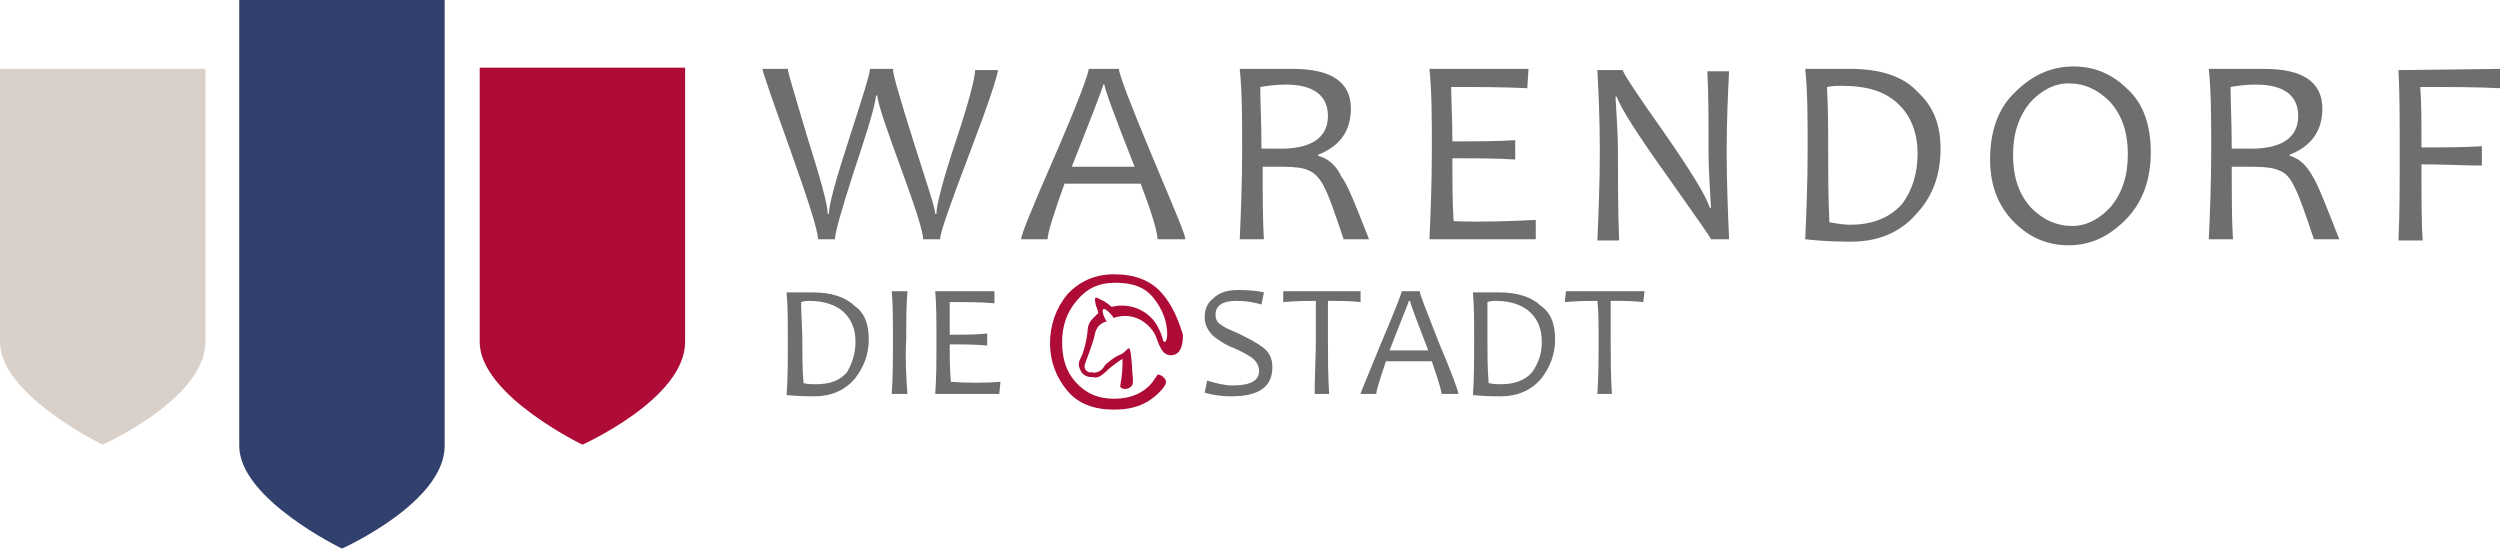 <svg version="1.1" xmlns="http://www.w3.org/2000/svg" xmlns:xlink="http://www.w3.org/1999/xlink" viewBox="0 0 206.9 45.4" preserveAspectRatio="xMinYMin meet">
<style type="text/css">
	.st0{fill:none;}
	.st1{fill:#FE007B;}
	.st2{fill:none;stroke:#FFFFFF;stroke-width:0.5;}
	.st3{fill:#6D6E70;}
	.st4{fill:#D9D0C9;}
	.st5{fill:#32406D;}
	.st6{fill:#AE0B36;}
	.st7{display:none;}
	.st8{display:inline;fill:url(#SVGID_1_);}
	.st9{display:inline;fill:url(#SVGID_2_);}
	.st10{display:inline;fill:url(#SVGID_3_);}
	.st11{display:inline;fill:url(#SVGID_4_);}
	.st12{display:inline;fill:url(#SVGID_5_);}
	.st13{display:inline;fill:url(#SVGID_6_);}
	.st14{display:inline;fill:url(#SVGID_7_);}
	.st15{display:inline;fill:url(#SVGID_8_);}
	.st16{display:inline;fill:url(#SVGID_9_);}
	.st17{display:inline;fill:url(#SVGID_10_);}
	.st18{display:inline;fill:url(#SVGID_11_);}
	.st19{display:inline;fill:url(#SVGID_12_);}
	.st20{display:inline;}
	.st21{fill:none;stroke:#FFFFFF;stroke-width:0.567;}
	.st22{fill:url(#SVGID_13_);}
</style>
<pattern  x="-17" y="62.4" width="2.8" height="2.8" patternUnits="userSpaceOnUse" id="Unnamed_Pattern_1" viewBox="0.2 -3 2.8 2.8" style="overflow:visible;">
	<g>
		<rect x="0.2" y="-3" class="st0" width="2.8" height="2.8"/>
		<g>
			<polygon class="st0" points="3,-3 0.2,-3 0.2,-0.2 3,-0.2 			"/>
			<g>
				<g>
					<polygon class="st1" points="3,-3 0.2,-3 0.2,-0.2 3,-0.2 					"/>
					<g>
						<line class="st2" x1="0.2" y1="-3" x2="3" y2="-0.2"/>
						<line class="st2" x1="3" y1="-3" x2="0.2" y2="-0.2"/>
					</g>
				</g>
			</g>
		</g>
	</g>
</pattern>
<pattern  x="-17" y="62.4" width="2.8" height="2.8" patternUnits="userSpaceOnUse" id="x" viewBox="0 -2.8 2.8 2.8" style="overflow:visible;">
	<g>
		<rect y="-2.8" class="st0" width="2.8" height="2.8"/>
		<g>
			<polygon class="st0" points="2.8,-2.8 0,-2.8 0,0 2.8,0 			"/>
			<polygon class="st1" points="2.8,-2.8 0,-2.8 0,0 2.8,0 			"/>
			<line class="st2" x1="0.4" y1="-2.5" x2="2.5" y2="-0.4"/>
			<line class="st2" x1="2.5" y1="-2.5" x2="0.4" y2="-0.4"/>
		</g>
	</g>
</pattern>
<g id="Logo_5_">
	<g>
		<path class="st3" d="M105.3,30.4c0,1.6-1.1,2.4-3.4,2.4c-0.8,0-1.5-0.1-2.2-0.3l0.2-1c0.7,0.2,1.4,0.4,2.1,0.4
			c1.5,0,2.2-0.4,2.2-1.2c0-0.4-0.2-0.8-0.6-1.1c-0.3-0.2-0.8-0.5-1.5-0.8c-0.8-0.3-1.3-0.7-1.7-1c-0.4-0.4-0.7-0.9-0.7-1.5
			c0-0.7,0.2-1.2,0.7-1.6c0.5-0.5,1.2-0.7,2.1-0.7c1,0,1.7,0.1,2.1,0.2l-0.2,1c-0.7-0.2-1.3-0.3-2.1-0.3c-1.1,0-1.7,0.4-1.7,1.1
			c0,0.4,0.1,0.7,0.5,0.9c0.2,0.2,0.7,0.4,1.4,0.7c0.8,0.4,1.4,0.7,1.8,1C105.1,29.1,105.3,29.7,105.3,30.4z"/>
		<path class="st3" d="M112.6,24.1l0,0.9c-0.9-0.1-1.8-0.1-2.7-0.1c0,0.9,0,1.9,0,3.2c0,1.4,0,2.9,0.1,4.5h-1.2c0-1.5,0.1-3,0.1-4.5
			c0-1.3,0-2.3,0-3.2c-0.7,0-1.5,0-2.7,0.1l0-0.9H112.6z"/>
		<path class="st3" d="M120.7,32.6h-1.4c0-0.3-0.3-1.2-0.8-2.7h-3.8c-0.5,1.5-0.8,2.4-0.8,2.7h-1.3c0-0.1,0.6-1.5,1.7-4.2
			c1.1-2.6,1.7-4.1,1.7-4.3h1.5c0,0.3,0.6,1.7,1.6,4.3C120.2,31,120.7,32.4,120.7,32.6z M118.2,29c-1-2.6-1.5-3.9-1.5-4.1h-0.1
			c0,0.1-0.6,1.5-1.6,4.1H118.2z"/>
		<path class="st3" d="M128.7,28.1c0,1.2-0.4,2.3-1.2,3.3c-0.8,0.9-1.9,1.4-3.3,1.4c-0.5,0-1.2,0-2.3-0.1c0.1-1.3,0.1-2.8,0.1-4.5
			c0-1.5,0-2.9-0.1-4h0.7c0.2,0,0.4,0,0.8,0c0.4,0,0.6,0,0.7,0c1.5,0,2.7,0.4,3.4,1.1C128.4,25.9,128.7,26.9,128.7,28.1z
			 M127.6,28.3c0-1-0.3-1.8-0.9-2.4c-0.6-0.6-1.6-1-2.9-1c-0.2,0-0.4,0-0.7,0.1c0,1,0,2.1,0,3.1c0,1.2,0,2.4,0.1,3.6
			c0.4,0.1,0.7,0.1,1,0.1c1.1,0,2-0.3,2.6-1C127.3,30.1,127.6,29.3,127.6,28.3z"/>
		<path class="st3" d="M136.1,24.1L136,25c-0.9-0.1-1.7-0.1-2.7-0.1c0,0.9,0,1.9,0,3.2c0,1.4,0,2.9,0.1,4.5h-1.2
			c0.1-1.5,0.1-3,0.1-4.5c0-1.3,0-2.3-0.1-3.2c-0.6,0-1.5,0-2.7,0.1l0.1-0.9H136.1z"/>
	</g>
	<g>
		<path class="st3" d="M71.9,28.1c0,1.2-0.4,2.3-1.2,3.3c-0.8,0.9-1.9,1.4-3.3,1.4c-0.4,0-1.2,0-2.3-0.1c0.1-1.3,0.1-2.8,0.1-4.5
			c0-1.5,0-2.9-0.1-4h0.7c0.2,0,0.4,0,0.8,0c0.4,0,0.6,0,0.7,0c1.5,0,2.7,0.4,3.4,1.1C71.6,25.9,71.9,26.9,71.9,28.1z M70.8,28.3
			c0-1-0.3-1.8-0.9-2.4c-0.6-0.6-1.6-1-2.9-1c-0.2,0-0.4,0-0.7,0.1c0,1,0.1,2.1,0.1,3.1c0,1.2,0,2.4,0.1,3.6c0.3,0.1,0.7,0.1,1,0.1
			c1.2,0,2-0.3,2.6-1C70.5,30.1,70.8,29.3,70.8,28.3z"/>
		<path class="st3" d="M75.1,32.6h-1.3c0.1-1.4,0.1-2.9,0.1-4.5c0-1.5,0-2.9-0.1-4h1.3c-0.1,1.2-0.1,2.5-0.1,4
			C74.9,29.7,75,31.2,75.1,32.6z"/>
		<path class="st3" d="M82.8,31.6l-0.1,1h-5.3c0.1-1.3,0.1-2.8,0.1-4.5c0-1.5,0-2.9-0.1-4h4.9l0,1C81.2,25,79.9,25,78.6,25
			c0,0.7,0,1.6,0,2.7c1.2,0,2.2,0,3.1-0.1v1c-1-0.1-2-0.1-3.1-0.1c0,1.1,0,2.1,0.1,3.1C80.1,31.7,81.5,31.7,82.8,31.6z"/>
	</g>
	<g>
		<path class="st3" d="M206.9,5.7l0,1.6c-1.9-0.1-4.1-0.1-6.6-0.1c0.1,1.2,0.1,2.9,0.1,5c1.7,0,3.4,0,5-0.1v1.6
			c-1.6,0-3.2-0.1-5-0.1c0,2.8,0,4.9,0.1,6.3h-2c0.1-2.2,0.1-4.7,0.1-7.4c0-2.6,0-4.8-0.1-6.7L206.9,5.7L206.9,5.7z"/>
		<path class="st3" d="M82.6,5.7c0,0.5-0.8,2.9-2.4,7.1c-1.6,4.2-2.4,6.5-2.4,7h-1.4c0-0.6-0.6-2.5-1.7-5.5c-1.2-3.3-2-5.5-2.1-6.4
			h-0.1c-0.1,1-0.8,3.2-1.9,6.5c-1,3.1-1.5,4.9-1.5,5.4h-1.4c0-0.7-0.8-3.2-2.3-7.4c-1.5-4.2-2.3-6.5-2.3-6.7h2.1
			c0,0.3,0.6,2.2,1.6,5.6c1.1,3.5,1.7,5.6,1.7,6.4h0.1c0-0.8,0.6-2.9,1.7-6.3c1.1-3.4,1.7-5.3,1.7-5.7h1.9c0,0.5,0.6,2.5,1.7,6
			s1.8,5.5,1.8,6h0.1c0-0.7,0.5-2.7,1.6-6c1.1-3.3,1.6-5.3,1.6-5.9H82.6z"/>
		<path class="st3" d="M98.1,19.8h-2.3c0-0.5-0.4-2-1.4-4.6h-6.3c-0.9,2.5-1.4,4.1-1.4,4.6h-2.2c0-0.3,0.9-2.6,2.8-6.9
			c1.9-4.4,2.8-6.8,2.8-7.2h2.5c0,0.4,0.9,2.8,2.7,7.1S98.1,19.4,98.1,19.8z M93.9,13.8c-1.7-4.3-2.5-6.5-2.5-6.8h-0.1
			c0,0.2-0.9,2.5-2.6,6.8H93.9z"/>
		<path class="st3" d="M113.3,19.8h-2.1c-0.7-2.1-1.2-3.5-1.5-4.1c-0.4-0.9-0.9-1.4-1.4-1.6c-0.4-0.2-1.1-0.3-2.2-0.3
			c-0.6,0-1.2,0-1.6,0c0,2.4,0,4.4,0.1,6h-2c0.1-2.2,0.2-4.7,0.2-7.4c0-2.6,0-4.8-0.2-6.7h1.5c0.3,0,0.7,0,1.2,0c0.5,0,1.1,0,1.7,0
			c3.2,0,4.8,1.1,4.8,3.3c0,1.8-0.9,3.1-2.7,3.8v0.1c0.8,0.2,1.5,0.8,1.9,1.7C111.5,15.2,112.2,17,113.3,19.8z M109.9,9.6
			c0-1.7-1.2-2.6-3.5-2.6c-0.8,0-1.5,0.1-2.1,0.2c0,1.2,0.1,3,0.1,5.1c0.4,0,0.9,0,1.2,0C108.5,12.4,109.9,11.4,109.9,9.6z"/>
		<path class="st3" d="M127.1,18.2l0,1.6h-8.8c0.1-2.2,0.2-4.7,0.2-7.4c0-2.6,0-4.8-0.2-6.7h8.2l-0.1,1.6c-2-0.1-4.1-0.1-6.3-0.1
			c0,1.1,0.1,2.6,0.1,4.5c1.9,0,3.6,0,5.2-0.1v1.6c-1.6-0.1-3.3-0.1-5.2-0.1c0,1.9,0,3.6,0.1,5.2C122.7,18.4,125,18.3,127.1,18.2z"
			/>
		<path class="st3" d="M143.1,19.8h-1.5c0-0.1-1.2-1.8-3.6-5.2c-2.5-3.5-3.9-5.7-4.2-6.6h-0.1c0.1,1.7,0.2,3.2,0.2,4.5
			c0,2.4,0,4.9,0.1,7.4h-1.8c0.1-2.4,0.2-4.8,0.2-7.4c0-2.6-0.1-4.8-0.2-6.7h2.1c0,0.2,1.1,1.9,3.3,5c2.3,3.3,3.6,5.4,3.9,6.4h0.1
			c-0.1-1.8-0.2-3.3-0.2-4.5c0-2.7,0-5-0.1-6.8h1.8c-0.1,1.9-0.2,4.2-0.2,6.7C142.9,15,143,17.5,143.1,19.8z"/>
		<path class="st3" d="M160.6,12.3c0,2.1-0.6,3.9-2,5.4c-1.3,1.5-3.1,2.3-5.4,2.3c-0.7,0-2,0-3.8-0.2c0.1-2.2,0.2-4.7,0.2-7.4
			c0-2.6,0-4.8-0.2-6.7h1.2c0.3,0,0.7,0,1.3,0c0.6,0,1,0,1.2,0c2.5,0,4.4,0.6,5.6,1.9C160,8.8,160.6,10.3,160.6,12.3z M158.7,12.7
			c0-1.6-0.5-3-1.5-4c-1.1-1.1-2.6-1.6-4.8-1.6c-0.3,0-0.7,0-1.2,0.1c0.1,1.7,0.1,3.4,0.1,5.2c0,1.9,0,3.9,0.1,6
			c0.6,0.1,1.2,0.2,1.7,0.2c1.9,0,3.3-0.6,4.3-1.7C158.3,15.7,158.7,14.3,158.7,12.7z"/>
		<path class="st3" d="M178,12.6c0,2.3-0.7,4.2-2.1,5.6s-2.9,2.1-4.7,2.1c-1.7,0-3.2-0.6-4.5-1.9c-1.3-1.3-2-3-2-5.2
			c0-2.4,0.7-4.3,2.1-5.6c1.4-1.4,3-2.1,4.8-2.1c1.7,0,3.2,0.6,4.5,1.9C177.4,8.6,178,10.4,178,12.6z M176.1,12.8
			c0-1.9-0.5-3.3-1.5-4.4c-1-1-2.1-1.5-3.4-1.5c-1.2,0-2.3,0.6-3.2,1.6c-0.9,1.1-1.4,2.5-1.4,4.3c0,1.9,0.5,3.3,1.5,4.4
			c1,1,2.1,1.5,3.4,1.5c1.2,0,2.3-0.6,3.2-1.6C175.6,16,176.1,14.6,176.1,12.8z"/>
		<path class="st3" d="M193.6,19.8h-2.1c-0.7-2.1-1.2-3.5-1.5-4.1c-0.4-0.9-0.8-1.4-1.4-1.6c-0.4-0.2-1.1-0.3-2.2-0.3
			c-0.6,0-1.2,0-1.7,0c0,2.4,0,4.4,0.1,6h-2c0.1-2.2,0.2-4.7,0.2-7.4c0-2.6,0-4.8-0.2-6.7h1.6c0.3,0,0.7,0,1.2,0c0.5,0,1.1,0,1.8,0
			c3.2,0,4.8,1.1,4.8,3.3c0,1.8-0.9,3.1-2.7,3.8v0.1c0.8,0.2,1.4,0.8,1.9,1.7C191.8,15.2,192.5,17,193.6,19.8z M190.2,9.6
			c0-1.7-1.2-2.6-3.5-2.6c-0.8,0-1.6,0.1-2.1,0.2c0,1.2,0.1,3,0.1,5.1c0.4,0,0.8,0,1.2,0C188.8,12.4,190.2,11.4,190.2,9.6z"/>
	</g>
	<g>
		<path class="st4" d="M17,28.3c0,4.7-8.5,8.5-8.5,8.5S0,32.7,0,28.3C0,23.9,0,5.7,0,5.7h17C17,5.7,17,23.6,17,28.3z"/>
		<path class="st5" d="M36.8,36.9c0,4.7-8.5,8.5-8.5,8.5s-8.5-4.1-8.5-8.5c0-4.4,0-36.9,0-36.9h17C36.8,0,36.8,32.1,36.8,36.9z"/>
		<path class="st6" d="M56.7,28.3c0,4.7-8.5,8.5-8.5,8.5s-8.5-4.1-8.5-8.5c0-4.4,0-22.7,0-22.7h17C56.7,5.7,56.7,23.6,56.7,28.3z"/>
	</g>
	<path class="st6" d="M96.1,24.2c-0.9-1-2.2-1.5-3.9-1.5c-1.6,0-2.9,0.6-3.9,1.7c-0.9,1.1-1.4,2.5-1.4,4c0,1.5,0.5,2.8,1.4,3.9
		c0.9,1.1,2.2,1.6,3.9,1.6c0,0,0,0,0,0s0,0,0,0c1.7,0,2.9-0.5,3.9-1.6c0,0,0.4-0.4,0.4-0.7c0-0.2-0.3-0.6-0.7-0.6
		c-0.1,0.2-0.3,0.4-0.4,0.6c-0.7,0.9-1.8,1.4-3.2,1.4c-1.4,0-2.4-0.5-3.2-1.4c-0.8-0.9-1.1-2-1.1-3.3c0-1.3,0.4-2.5,1.2-3.4
		c0.8-1,1.8-1.5,3.2-1.5c1.5,0,2.5,0.4,3.2,1.3c0.7,0.9,1.1,1.9,1.1,3c0,0.3-0.1,0.6-0.2,0.6c-0.2,0-0.1-0.3-0.5-1.1
		c-0.7-1.5-2.4-2.2-3.9-1.8c0,0-0.4-0.4-0.9-0.6c-0.4-0.2-0.6-0.4-0.4,0.5c0.1,0.2,0.2,0.6,0.2,0.6s-0.3,0.3-0.4,0.4
		c-0.2,0.2-0.5,0.5-0.5,1.2c-0.1,0.9-0.4,1.9-0.6,2.2c-0.2,0.4-0.1,0.7,0,0.9c0.3,0.7,1,0.6,1,0.6c0.4,0.1,0.5,0,0.7-0.1
		c0.3-0.2,0.6-0.5,0.7-0.6c0.1-0.1,0.9-0.7,1.1-0.8c0,0.7,0,1.2-0.2,2.3c0.2,0.3,0.7,0.2,0.9,0c0.2-0.2,0.2-0.4,0.1-1.3
		c0-0.5-0.1-1.3-0.1-1.3s0-0.2-0.1-0.5c0-0.1-0.1-0.1-0.2,0c-0.2,0.2-0.4,0.4-0.7,0.5c-0.3,0.1-1.1,0.7-1.2,0.9
		c-0.1,0.2-0.3,0.4-0.6,0.5c-0.3,0.1-0.4,0-0.4,0c-0.2,0.1-0.8-0.1-0.6-0.7c0.1-0.3,0.7-1.8,0.8-2.4c0.1-0.6,0.5-1,1-1.1
		c-0.3-0.4-0.4-0.9-0.3-1c0.1-0.1,0.4,0.1,0.8,0.6c0,0,0,0.1,0.1,0.1c1.5-0.5,2.8,0.3,3.4,1.4c0.3,0.7,0.5,1.7,1.3,1.7
		c1,0,1-1.3,1-1.7C97.5,26.4,97,25.2,96.1,24.2z"/>
</g>
<g id="Hilfslinien" class="st7">
</g>
<g id="MaÃŸe" class="st7">
	<pattern  id="SVGID_1_" xlink:href="#x" patternTransform="matrix(1 0 0 -1 -266.788 -16190.205)">
	</pattern>
	<rect x="19.8" y="-5.7" class="st8" width="17" height="2.8"/>
	<pattern  id="SVGID_2_" xlink:href="#x" patternTransform="matrix(1 0 0 -1 -266.788 -16190.205)">
	</pattern>
	<rect x="0" y="-5.7" class="st9" width="17" height="2.8"/>
	<pattern  id="SVGID_3_" xlink:href="#x" patternTransform="matrix(1 0 0 -1 -266.788 -16190.205)">
	</pattern>
	<rect x="39.7" y="-5.7" class="st10" width="17" height="2.8"/>
	<pattern  id="SVGID_4_" xlink:href="#x" patternTransform="matrix(1 0 0 -1 -266.788 -16190.205)">
	</pattern>
	<rect x="65.2" y="-5.7" class="st11" width="141.7" height="2.8"/>
	<pattern  id="SVGID_5_" xlink:href="#x" patternTransform="matrix(1 0 0 -1 -266.788 -16190.205)">
	</pattern>
	<rect x="65.2" y="36.8" class="st12" width="70.9" height="2.8"/>
	<pattern  id="SVGID_6_" xlink:href="#x" patternTransform="matrix(1 0 0 -1 -266.788 -16190.205)">
	</pattern>
	<rect x="56.7" y="-2.8" class="st13" width="8.5" height="2.8"/>
	<pattern  id="SVGID_7_" xlink:href="#x" patternTransform="matrix(1 0 0 -1 -266.788 -16190.205)">
	</pattern>
	<rect x="59.5" y="5.7" class="st14" width="2.8" height="14.2"/>
	<pattern  id="SVGID_8_" xlink:href="#x" patternTransform="matrix(1 0 0 -1 -266.788 -16190.205)">
	</pattern>
	<rect x="36.8" y="5.7" class="st15" width="2.8" height="31.2"/>
	<pattern  id="SVGID_9_" xlink:href="#x" patternTransform="matrix(1 0 0 -1 -266.788 -16190.205)">
	</pattern>
	<rect x="-2.8" y="5.7" class="st16" width="2.8" height="25.5"/>
	<pattern  id="SVGID_10_" xlink:href="#x" patternTransform="matrix(1 0 0 -1 -266.788 -16190.205)">
	</pattern>
	<rect x="17" y="0" class="st17" width="2.8" height="45.4"/>
	<pattern  id="SVGID_11_" xlink:href="#x" patternTransform="matrix(1 0 0 -1 -266.788 -16190.205)">
	</pattern>
	<rect x="59.5" y="24.1" class="st18" width="2.8" height="8.5"/>
	<pattern  id="SVGID_12_" xlink:href="#x" patternTransform="matrix(1 0 0 -1 -266.788 -16190.205)">
	</pattern>
	<rect x="138.9" y="22.7" class="st19" width="2.8" height="11.3"/>
	<g id="gestrichelte_x5F_FlÃ_xA4_che_x5F_fÃ_xBC_r_x5F_Muster_x5F_1_x5F_" class="st20">
		<rect x="28.3" y="-17" class="st0" width="2.8" height="2.8"/>
		<rect x="28.3" y="-17" class="st1" width="2.8" height="2.8"/>
		<g>
			<line class="st21" x1="30.8" y1="-18.6" x2="26.8" y2="-14.6"/>
			<line class="st21" x1="31.4" y1="-17.9" x2="27.4" y2="-13.9"/>
			<line class="st21" x1="32.1" y1="-17.3" x2="28.1" y2="-13.3"/>
			<line class="st21" x1="32.8" y1="-16.6" x2="28.8" y2="-12.6"/>
		</g>
	</g>
	<g id="X_x5F_fÃ_xBC_r_x5F_Muster_x5F_1_x5F_" class="st20">
		<g>
			<pattern  id="SVGID_13_" xlink:href="#Unnamed_Pattern_1" patternTransform="matrix(1 0 0 -1 -266.967 -16190.736)">
			</pattern>
			<rect x="48.2" y="-14.2" class="st22" width="2.8" height="2.8"/>
			<g>
				<line class="st2" x1="48.2" y1="-11.3" x2="51" y2="-14.2"/>
				<line class="st2" x1="51" y1="-11.3" x2="48.2" y2="-14.2"/>
			</g>
		</g>
	</g>
	<g id="x_x5F_fÃ_xBC_r_x5F_Muster_x5F_1_x5F_" class="st20">
		<rect x="48.2" y="-17" class="st0" width="2.8" height="2.8"/>
		<rect x="48.2" y="-17" class="st1" width="2.8" height="2.8"/>
		<line class="st2" x1="48.5" y1="-14.5" x2="50.7" y2="-16.7"/>
		<line class="st2" x1="50.7" y1="-14.5" x2="48.5" y2="-16.7"/>
	</g>
</g>
<g id="Schutzzone">
</g>
</svg>
